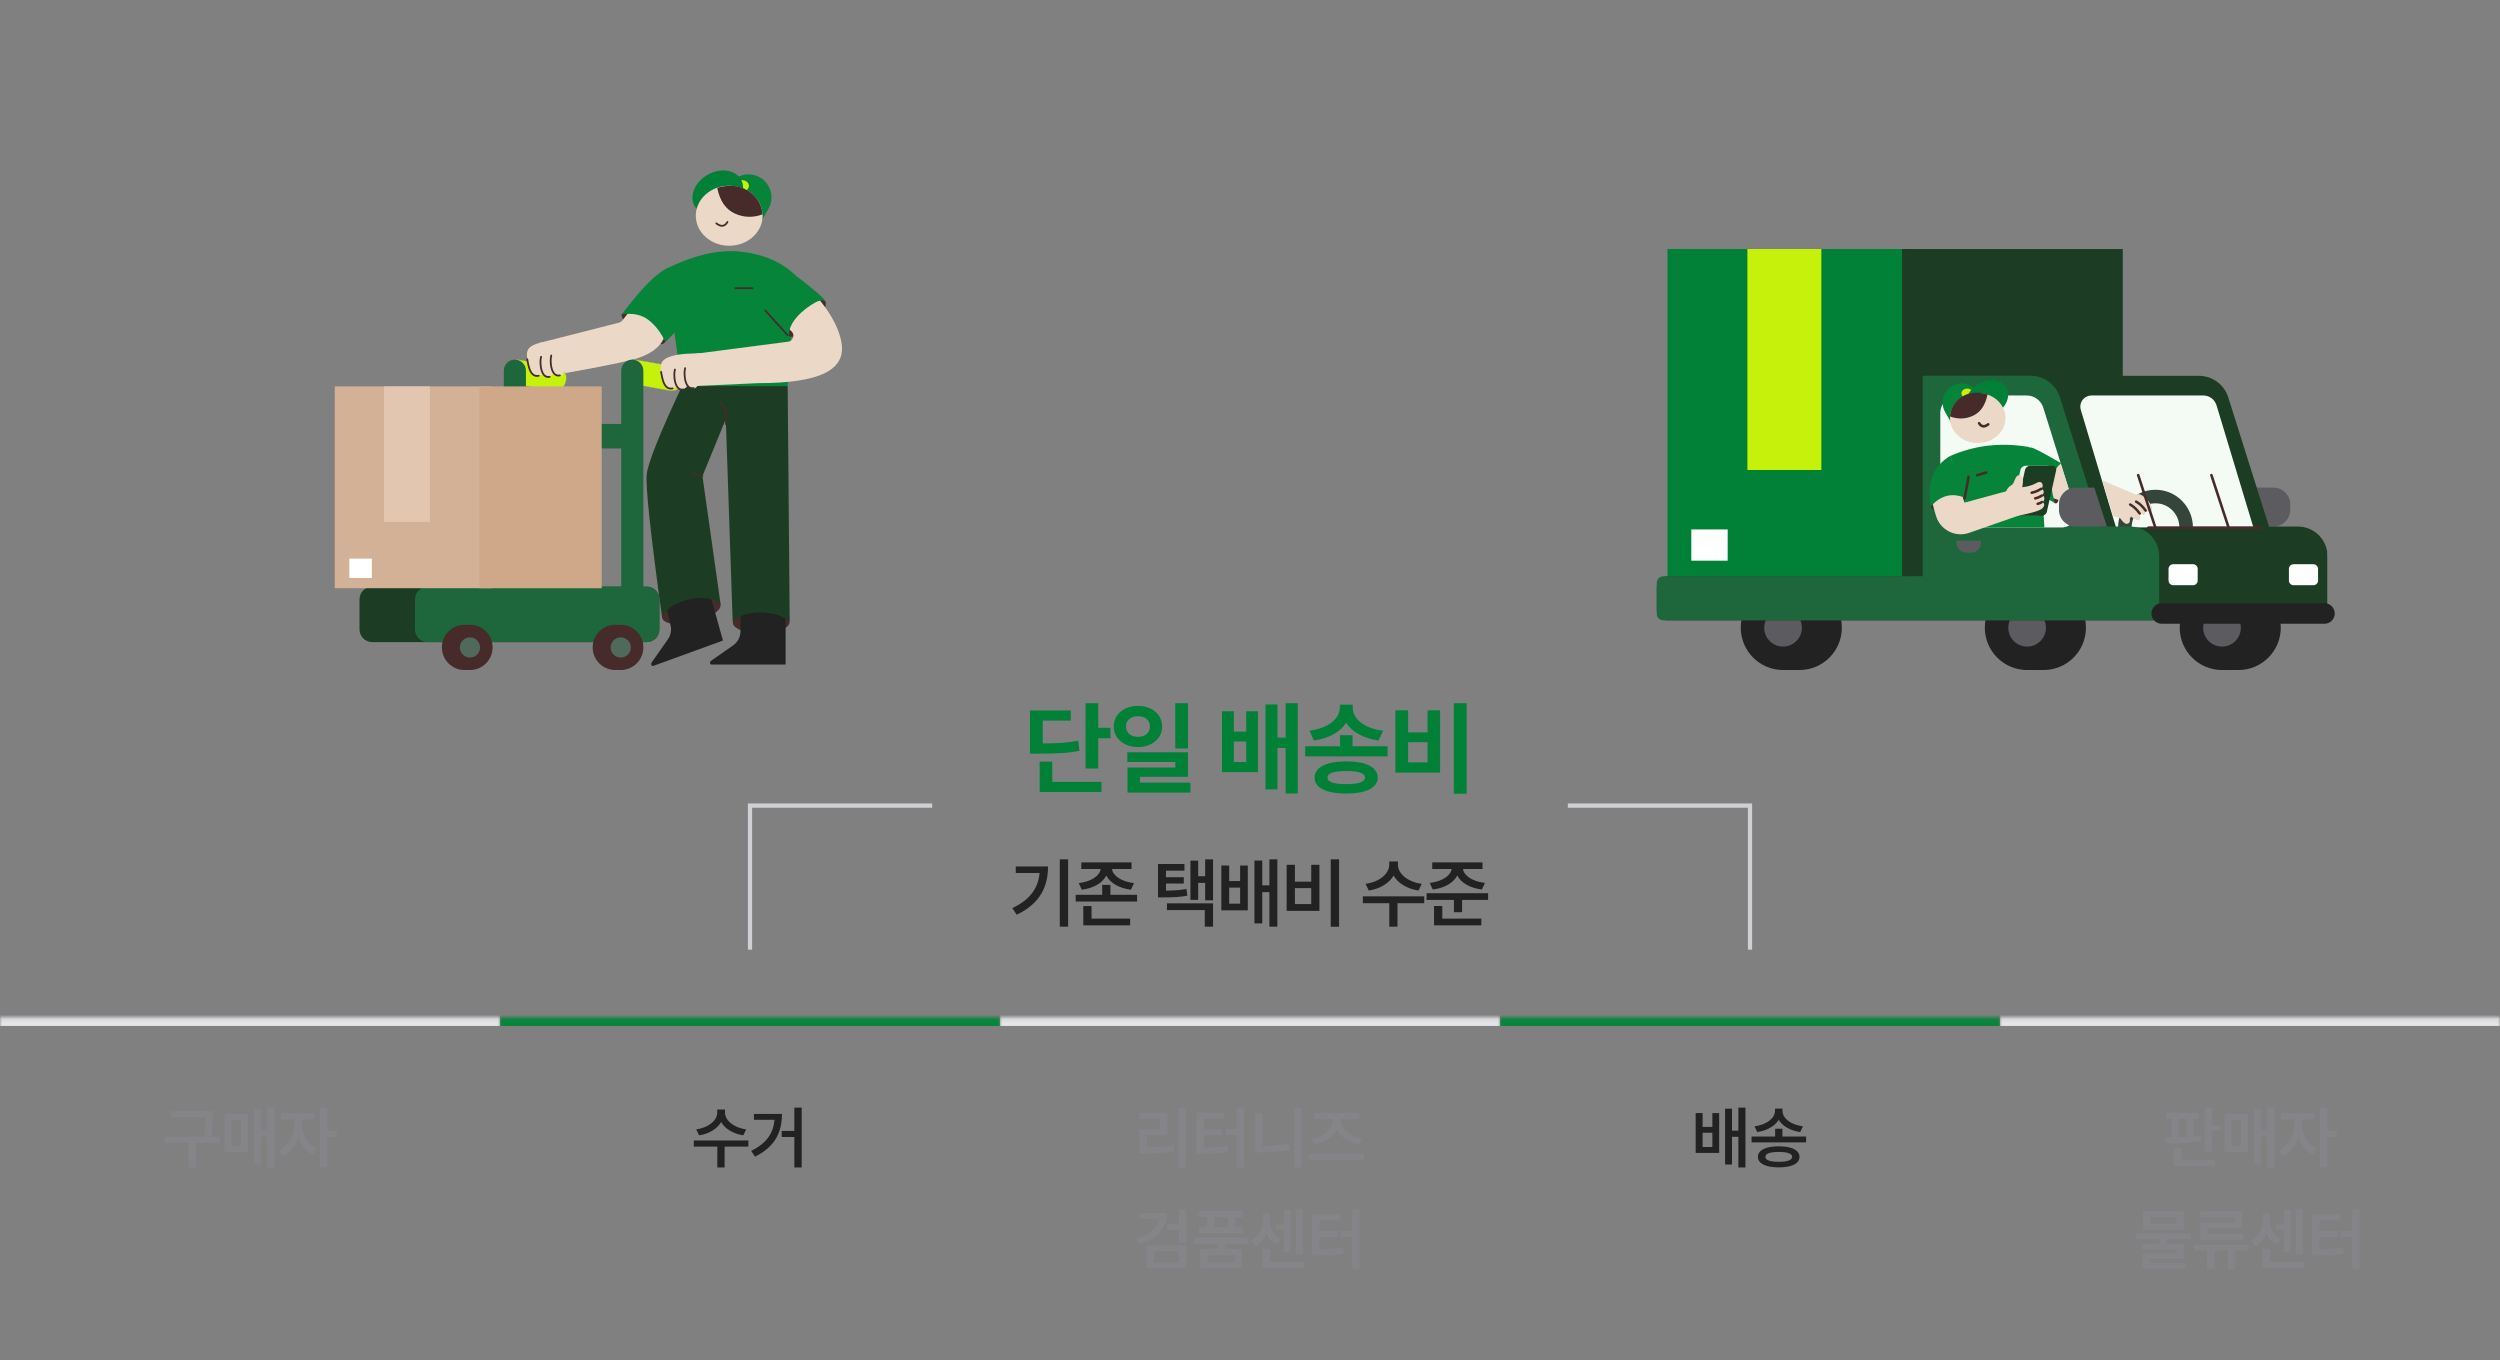 <svg width="590" height="321" viewBox="0 0 590 321" fill="none" xmlns="http://www.w3.org/2000/svg">
<rect x="0" y="0" width="590" height="321" fill="#808080" stroke="none"/>
<g clip-path="url(#clip0_0_1878)">
<path fill-rule="evenodd" clip-rule="evenodd" d="M146.682 74.195C146.654 75.478 148.7 77.952 152.037 79.849C155.374 81.746 156.529 81.24 156.871 80.869C157.1 80.619 157.249 79.771 157.328 78.316L151.338 72.227C148.236 73.425 146.689 74.081 146.682 74.195Z" fill="#462B2A"/>
<path fill-rule="evenodd" clip-rule="evenodd" d="M157.028 76.205C157.67 78.986 156.408 83.029 149.285 84.876C145.841 85.767 138.953 87.108 128.621 88.89L127.138 80.975L146.083 76.148C146.397 76.07 146.675 75.884 146.875 75.62C148.515 73.438 149.734 72.191 150.533 71.87C153.556 70.679 156.258 72.897 157.028 76.205Z" fill="#EBD8C7"/>
<path fill-rule="evenodd" clip-rule="evenodd" d="M173.222 146.268C172.922 146.518 172.865 146.896 173.05 147.402C173.329 148.158 175.518 149.748 180.787 149.313C186.056 148.878 186.27 147.316 186.335 146.874C186.377 146.582 185.971 145.89 185.108 144.806L175.632 143.979L173.222 146.268ZM156.401 145.084C156.151 145.412 156.18 145.812 156.494 146.282C156.957 146.995 159.588 148.094 164.915 146.396C170.241 144.699 170.084 143.045 170.056 142.575C170.034 142.261 169.45 141.655 168.302 140.749L158.347 142.168L156.401 145.084Z" fill="#462B2A"/>
<path fill-rule="evenodd" clip-rule="evenodd" d="M157.028 63.547C163.745 60.153 169.77 58.777 175.118 59.419C180.459 60.061 184.716 61.971 187.889 65.152L185.878 91.114H160.957L157.028 63.547Z" fill="#05843A"/>
<path d="M173.528 68.225H177.592C177.714 68.225 177.806 68.132 177.806 68.011C177.806 67.89 177.714 67.797 177.592 67.797H173.528C173.407 67.797 173.314 67.89 173.314 68.011C173.314 68.132 173.407 68.225 173.528 68.225Z" fill="#462B2A"/>
<path fill-rule="evenodd" clip-rule="evenodd" d="M174.755 143.21V148.979C174.755 150.305 174.106 151.546 173.022 152.309L167.859 155.917C167.674 156.045 167.567 156.252 167.567 156.48C167.567 156.68 167.724 156.836 167.924 156.836H185.407V143.21H174.755Z" fill="#222222"/>
<path fill-rule="evenodd" clip-rule="evenodd" d="M157.014 141.906L158.269 147.674C158.512 148.786 158.276 149.942 157.627 150.876L153.813 156.309C153.684 156.494 153.656 156.73 153.727 156.937C153.791 157.122 153.998 157.215 154.183 157.15L170.619 151.168L167.018 138.262L157.014 141.906Z" fill="#222222"/>
<path fill-rule="evenodd" clip-rule="evenodd" d="M179.356 41.879C181.952 43.376 182.843 46.699 181.346 49.301L179.756 52.068L170.351 46.635L171.948 43.868C173.438 41.273 176.761 40.381 179.356 41.879Z" fill="#05843A"/>
<path d="M175.135 42.52C176.025 42.52 176.746 43.12 176.746 43.861C176.746 44.601 176.025 45.201 175.135 45.201C174.245 45.201 173.523 44.601 173.523 43.861C173.523 43.12 174.245 42.52 175.135 42.52Z" fill="#C6F10B"/>
<path d="M166.961 41.276C169.976 39.536 173.51 40.013 174.855 42.342C176.2 44.672 174.846 47.971 171.831 49.712C168.816 51.452 165.282 50.975 163.937 48.646C162.592 46.316 163.946 43.017 166.961 41.276Z" fill="#008137"/>
<path d="M172.09 43.832C176.446 43.832 179.977 47.002 179.977 50.913C179.977 54.823 176.446 57.993 172.09 57.993C167.735 57.993 164.204 54.823 164.204 50.913C164.204 47.002 167.735 43.832 172.09 43.832Z" fill="#EBD8C7"/>
<path fill-rule="evenodd" clip-rule="evenodd" d="M169.267 44.331C169.873 47.362 171.235 49.373 173.359 50.364C175.484 51.355 177.688 51.426 179.969 50.585C179.763 48.246 178.65 46.414 176.618 45.08C174.586 43.747 172.147 43.497 169.267 44.331Z" fill="#462B2A"/>
<path d="M170.4 53.508C170.493 53.508 170.579 53.501 170.671 53.48C171.142 53.387 171.541 53.052 171.869 52.489C171.926 52.389 171.891 52.254 171.791 52.196C171.691 52.139 171.555 52.175 171.498 52.275C171.235 52.731 170.928 52.995 170.586 53.059C170.194 53.138 169.716 52.959 169.174 52.539C169.081 52.467 168.946 52.482 168.874 52.574C168.803 52.667 168.817 52.803 168.91 52.874C169.445 53.302 169.944 53.508 170.4 53.508Z" fill="#462B2A"/>
<path fill-rule="evenodd" clip-rule="evenodd" d="M171.019 91.114L172.915 146.782C174.199 145.284 176.352 144.536 179.383 144.536C182.413 144.536 184.738 145.284 186.371 146.782L185.893 91.114H171.019Z" fill="#1C3D23"/>
<path fill-rule="evenodd" clip-rule="evenodd" d="M160.957 91.114C155.759 102.181 152.986 109.083 152.643 111.821C152.294 114.552 153.506 125.89 156.266 145.812C157.078 143.751 159.132 142.318 162.419 141.505C165.706 140.692 168.252 141.049 170.056 142.575L165.778 112.356L174.477 91.114H160.957Z" fill="#1C3D23"/>
<path d="M165.778 112.563C165.871 112.563 165.949 112.506 165.985 112.414C166.02 112.299 165.956 112.178 165.849 112.143L163.603 111.415C163.489 111.38 163.368 111.444 163.332 111.551C163.296 111.665 163.361 111.786 163.468 111.822L165.714 112.549C165.735 112.563 165.756 112.563 165.778 112.563Z" fill="#462B2A"/>
<path fill-rule="evenodd" clip-rule="evenodd" d="M186.57 79.448C187.811 79.698 190.484 78.393 192.887 75.491C195.29 72.589 194.991 71.384 194.691 70.991C194.492 70.728 193.693 70.435 192.303 70.114L185.4 74.87C185.351 77.758 185.743 79.277 186.57 79.448Z" fill="#462B2A"/>
<path fill-rule="evenodd" clip-rule="evenodd" d="M187.882 65.153C193.843 70.43 197.372 75.457 198.478 80.248C200.139 87.436 193.272 90.423 178.947 90.423L163.688 91.115L161.506 83.828L185.992 80.64C186.777 80.54 187.326 79.82 187.226 79.043C187.183 78.715 187.026 78.409 186.777 78.18L181.6 73.396L187.882 65.153Z" fill="#EBD8C7"/>
<path fill-rule="evenodd" clip-rule="evenodd" d="M187.04 64.44C191.939 68.19 194.484 70.358 194.677 70.95C193.928 70.829 193.215 70.95 192.538 71.313C189.279 73.075 185.892 76.319 186.234 79.285L179.254 72.604L187.04 64.44Z" fill="#05843A"/>
<path d="M185.892 79.35C185.942 79.35 185.992 79.329 186.035 79.293C186.121 79.215 186.128 79.079 186.049 78.993L180.766 73.139C180.687 73.054 180.552 73.047 180.466 73.125C180.381 73.204 180.373 73.339 180.452 73.424L185.736 79.279C185.778 79.321 185.835 79.35 185.892 79.35ZM171.339 100.363C171.46 100.363 171.553 100.271 171.553 100.15V97.369C171.553 96.919 171.396 96.484 171.111 96.142L169.963 94.752C169.885 94.659 169.756 94.645 169.664 94.723C169.571 94.802 169.557 94.93 169.635 95.023L170.783 96.413C171.004 96.684 171.125 97.019 171.125 97.369V100.15C171.125 100.264 171.225 100.363 171.339 100.363Z" fill="#462B2A"/>
<path fill-rule="evenodd" clip-rule="evenodd" d="M157.963 63.127C155.374 63.99 151.631 67.683 146.739 74.2C149.349 73.823 151.467 74.272 153.1 75.555C154.732 76.839 156.044 78.564 157.028 80.746L163.531 74.015C162.405 65.894 160.551 62.264 157.963 63.127Z" fill="#05843A"/>
<path fill-rule="evenodd" clip-rule="evenodd" d="M152.615 138.447H87.841C86.187 138.447 84.847 139.787 84.847 141.441V148.543C84.847 150.198 86.187 151.538 87.841 151.538H152.615C154.269 151.538 155.609 150.198 155.609 148.543V141.441C155.609 139.787 154.269 138.447 152.615 138.447Z" fill="#1C3D23"/>
<path fill-rule="evenodd" clip-rule="evenodd" d="M152.615 138.447H100.933C99.279 138.447 97.938 139.787 97.938 141.441V148.543C97.938 150.198 99.279 151.538 100.933 151.538H152.615C154.269 151.538 155.609 150.198 155.609 148.543V141.441C155.609 139.787 154.269 138.447 152.615 138.447Z" fill="#1E663C"/>
<path fill-rule="evenodd" clip-rule="evenodd" d="M159.118 86.494L150.297 84.94C148.821 84.683 147.416 85.667 147.16 87.136L147.096 87.492C146.839 88.968 147.823 90.373 149.292 90.63L158.112 92.191C159.588 92.448 160.993 91.464 161.25 89.995L161.314 89.638C161.57 88.162 160.586 86.758 159.118 86.494Z" fill="#C6F10B"/>
<path d="M158.59 92.27C159.146 92.27 159.695 92.099 160.159 91.77C160.758 91.35 161.157 90.722 161.285 90.002L161.349 89.646C161.613 88.148 160.615 86.722 159.125 86.458L150.297 84.904C149.577 84.775 148.85 84.939 148.244 85.36C147.645 85.781 147.245 86.408 147.117 87.136L147.053 87.492C146.789 88.983 147.787 90.409 149.278 90.672L158.105 92.227C158.269 92.255 158.426 92.27 158.59 92.27ZM159.111 86.53C160.565 86.786 161.535 88.177 161.278 89.631L161.214 89.988C161.093 90.694 160.701 91.307 160.116 91.713C159.531 92.12 158.818 92.277 158.119 92.156L149.299 90.601C147.844 90.344 146.875 88.954 147.131 87.507L147.196 87.15C147.317 86.444 147.709 85.831 148.294 85.424C148.878 85.018 149.591 84.861 150.29 84.982L159.111 86.53Z" fill="#979797"/>
<path fill-rule="evenodd" clip-rule="evenodd" d="M131.408 86.494L122.581 84.94C121.105 84.683 119.7 85.667 119.444 87.136L119.379 87.492C119.123 88.968 120.107 90.373 121.576 90.63L130.396 92.184C131.872 92.441 133.277 91.457 133.533 89.988L133.598 89.631C133.861 88.162 132.877 86.758 131.408 86.494Z" fill="#C6F10B"/>
<path d="M130.881 92.27C131.437 92.27 131.986 92.099 132.45 91.77C133.049 91.35 133.448 90.722 133.576 89.995L133.641 89.638C133.904 88.148 132.906 86.722 131.409 86.458L122.588 84.904C121.868 84.775 121.141 84.939 120.535 85.36C119.929 85.781 119.536 86.408 119.408 87.136L119.344 87.492C119.08 88.983 120.078 90.409 121.569 90.672L130.389 92.227C130.553 92.255 130.717 92.27 130.881 92.27ZM122.111 84.932C122.267 84.932 122.424 84.947 122.581 84.975L131.402 86.53C132.856 86.786 133.826 88.177 133.569 89.624L133.505 89.981C133.384 90.687 132.992 91.3 132.407 91.706C131.822 92.113 131.109 92.27 130.41 92.148L121.583 90.601C120.128 90.344 119.159 88.954 119.415 87.507L119.479 87.15C119.601 86.444 119.993 85.831 120.578 85.424C121.034 85.096 121.562 84.932 122.111 84.932Z" fill="#979797"/>
<path d="M121.476 100.049H148.222V105.832H121.476V100.049Z" fill="#1E663C"/>
<path fill-rule="evenodd" clip-rule="evenodd" d="M149.22 84.868C147.78 84.868 146.611 86.038 146.611 87.478V139.088H151.83V87.478C151.83 86.038 150.668 84.868 149.22 84.868ZM121.511 84.868C120.071 84.868 118.902 86.038 118.902 87.478V139.088H124.121V87.478C124.121 86.038 122.952 84.868 121.511 84.868Z" fill="#1E663C"/>
<path fill-rule="evenodd" clip-rule="evenodd" d="M145.21 158.125C142.258 158.125 139.869 155.736 139.869 152.784C139.869 149.832 142.258 147.443 145.21 147.443C148.162 147.443 150.551 149.832 150.551 152.784C150.551 154.331 149.545 155.971 147.542 157.718C146.408 157.989 145.631 158.125 145.21 158.125Z" fill="#462B2A"/>
<path d="M146.493 158.125C143.544 158.125 141.152 155.734 141.152 152.784C141.152 149.834 143.544 147.443 146.493 147.443C149.443 147.443 151.834 149.834 151.834 152.784C151.834 155.734 149.443 158.125 146.493 158.125Z" fill="#462B2A"/>
<path d="M146.493 155.18C145.178 155.18 144.112 154.114 144.112 152.798C144.112 151.483 145.178 150.417 146.493 150.417C147.809 150.417 148.875 151.483 148.875 152.798C148.875 154.114 147.809 155.18 146.493 155.18Z" fill="#4F695A"/>
<path fill-rule="evenodd" clip-rule="evenodd" d="M109.628 158.125C106.676 158.125 104.288 155.736 104.288 152.784C104.288 149.832 106.676 147.443 109.628 147.443C112.58 147.443 114.969 149.832 114.969 152.784C114.969 154.331 113.9 155.986 111.753 157.74C110.762 157.996 110.049 158.125 109.628 158.125Z" fill="#462B2A"/>
<path d="M110.912 158.125C107.962 158.125 105.571 155.734 105.571 152.784C105.571 149.834 107.962 147.443 110.912 147.443C113.861 147.443 116.252 149.834 116.252 152.784C116.252 155.734 113.861 158.125 110.912 158.125Z" fill="#462B2A"/>
<path d="M110.912 155.18C109.597 155.18 108.53 154.114 108.53 152.798C108.53 151.483 109.597 150.417 110.912 150.417C112.227 150.417 113.293 151.483 113.293 152.798C113.293 154.114 112.227 155.18 110.912 155.18Z" fill="#4F695A"/>
<path fill-rule="evenodd" clip-rule="evenodd" d="M162.206 83.478C159.04 83.67 157.064 84.291 156.301 85.339C155.153 86.915 157.007 91.428 158.027 91.642C158.712 91.785 159.218 91.628 159.56 91.172C160.059 91.699 160.566 91.927 161.086 91.856C161.599 91.778 161.977 91.5 162.213 91.022C162.812 91.863 163.496 92.006 164.273 91.45C165.436 90.615 164.68 85.645 167.29 84.925L167.56 83.257L162.206 83.478Z" fill="#EBD8C7"/>
<path d="M158.327 91.927C158.477 91.927 158.626 91.913 158.79 91.877C158.904 91.856 158.983 91.742 158.954 91.621C158.933 91.507 158.819 91.428 158.698 91.457C158.27 91.549 157.906 91.492 157.6 91.286C156.765 90.722 156.494 89.196 156.309 88.177C156.28 88.013 156.252 87.856 156.223 87.72C156.202 87.606 156.088 87.528 155.974 87.556C155.86 87.578 155.781 87.692 155.81 87.806C155.838 87.934 155.867 88.091 155.895 88.248C156.088 89.332 156.387 90.972 157.364 91.635C157.649 91.835 157.97 91.927 158.327 91.927ZM163.382 91.849C163.504 91.849 163.632 91.835 163.76 91.806C163.874 91.785 163.953 91.671 163.924 91.549C163.903 91.435 163.789 91.357 163.668 91.385C163.218 91.478 162.855 91.371 162.555 91.043C161.721 90.145 161.635 87.842 161.899 86.943C161.935 86.829 161.871 86.708 161.757 86.679C161.642 86.644 161.521 86.708 161.493 86.822C161.2 87.813 161.265 90.273 162.241 91.335C162.555 91.671 162.94 91.849 163.382 91.849ZM160.972 92.17C161.093 92.17 161.222 92.156 161.35 92.127C161.464 92.106 161.543 91.992 161.514 91.87C161.493 91.756 161.379 91.678 161.257 91.706C160.808 91.799 160.445 91.692 160.145 91.364C159.311 90.466 159.225 88.162 159.489 87.264C159.525 87.15 159.461 87.029 159.346 87C159.232 86.965 159.111 87.029 159.083 87.143C158.79 88.134 158.854 90.594 159.831 91.656C160.145 91.999 160.537 92.17 160.972 92.17Z" fill="#462B2A"/>
<path fill-rule="evenodd" clip-rule="evenodd" d="M130.617 80.484C127.451 80.677 125.476 81.297 124.713 82.345C123.565 83.921 125.419 88.435 126.438 88.649C127.123 88.791 127.629 88.635 127.971 88.178C128.47 88.706 128.977 88.934 129.497 88.863C130.011 88.784 130.388 88.506 130.624 88.028C131.223 88.87 131.907 89.012 132.684 88.456C133.847 87.622 133.091 82.652 135.701 81.932L135.972 80.263L130.617 80.484Z" fill="#EBD8C7"/>
<path d="M126.738 88.934C126.887 88.934 127.037 88.92 127.201 88.884C127.315 88.863 127.394 88.749 127.365 88.627C127.337 88.506 127.23 88.435 127.108 88.463C126.681 88.556 126.317 88.499 126.01 88.292C125.176 87.729 124.905 86.203 124.72 85.183C124.691 85.019 124.663 84.862 124.634 84.727C124.613 84.613 124.499 84.534 124.385 84.563C124.271 84.584 124.192 84.698 124.221 84.812C124.249 84.941 124.278 85.098 124.306 85.255C124.499 86.338 124.798 87.978 125.775 88.641C126.06 88.841 126.381 88.934 126.738 88.934ZM131.793 88.856C131.914 88.856 132.043 88.841 132.171 88.813C132.285 88.791 132.364 88.677 132.335 88.556C132.314 88.442 132.2 88.364 132.078 88.392C131.629 88.485 131.266 88.378 130.966 88.05C130.132 87.151 130.046 84.848 130.31 83.95C130.346 83.836 130.282 83.714 130.167 83.686C130.053 83.65 129.932 83.714 129.904 83.829C129.611 84.82 129.675 87.28 130.652 88.342C130.966 88.677 131.351 88.856 131.793 88.856ZM129.383 89.176C129.504 89.176 129.633 89.162 129.761 89.134C129.875 89.112 129.954 88.998 129.925 88.877C129.904 88.763 129.79 88.684 129.668 88.713C129.219 88.805 128.855 88.699 128.556 88.371C127.722 87.472 127.636 85.169 127.9 84.271C127.936 84.156 127.871 84.035 127.757 84.007C127.643 83.971 127.522 84.035 127.494 84.149C127.201 85.141 127.265 87.6 128.242 88.663C128.556 89.005 128.948 89.176 129.383 89.176Z" fill="#462B2A"/>
<path fill-rule="evenodd" clip-rule="evenodd" d="M79 91.192H115.998V138.822H79V91.192Z" fill="#D3B197"/>
<path fill-rule="evenodd" clip-rule="evenodd" d="M113.107 91.192H142V138.822H113.107V91.192Z" fill="#CFA88A"/>
<path fill-rule="evenodd" clip-rule="evenodd" d="M90.641 91.192H101.455V123.165H90.641V91.192Z" fill="#E2C6AF"/>
<path d="M82.448 131.83L87.76 131.83L87.76 136.398L82.448 136.398L82.448 131.83Z" fill="white"/>
</g>
<path fill-rule="evenodd" clip-rule="evenodd" d="M532.163 115.065L536.568 115.086C538.734 115.096 540.497 116.86 540.497 119.026V120.325C540.497 122.502 538.734 124.265 536.557 124.265H529.183L532.163 115.065Z" fill="#5B5B60"/>
<path fill-rule="evenodd" clip-rule="evenodd" d="M393.528 58.768H451.041V136.095H393.528V58.768Z" fill="#008137"/>
<path fill-rule="evenodd" clip-rule="evenodd" d="M448.872 58.768H500.971V136.095H448.872V58.768Z" fill="#1C3D23"/>
<path fill-rule="evenodd" clip-rule="evenodd" d="M412.387 58.768H429.839V110.918H412.387V58.768Z" fill="#C6F10B"/>
<path d="M407.731 132.322H399.15V124.947H407.731V132.322Z" fill="white"/>
<path fill-rule="evenodd" clip-rule="evenodd" d="M487.662 109.58C488.353 110.354 486.847 115.294 485.94 117.935C485.032 120.575 484.093 116.728 483.753 116.542C483.526 116.419 483.186 115.841 482.742 114.81L485.62 108.93C486.517 108.848 487.198 109.064 487.662 109.58Z" fill="#462B2A"/>
<path fill-rule="evenodd" clip-rule="evenodd" d="M482.3 158.125C487.808 158.125 492.284 153.648 492.284 148.12C492.284 142.591 487.818 138.115 482.3 138.115C476.782 138.115 472.316 142.591 472.316 148.12C472.316 151.018 474.214 154.35 478.009 158.125C480.083 158.125 481.506 158.125 482.3 158.125Z" fill="#222222"/>
<path d="M478.402 138.115C483.916 138.115 488.386 142.594 488.386 148.12C488.386 153.645 483.916 158.125 478.402 158.125C472.887 158.125 468.417 153.645 468.417 148.12C468.417 142.594 472.887 138.115 478.402 138.115Z" fill="#222222"/>
<path d="M478.402 143.684C480.857 143.684 482.848 145.679 482.848 148.14C482.848 150.601 480.857 152.596 478.402 152.596C475.947 152.596 473.957 150.601 473.957 148.14C473.957 145.679 475.947 143.684 478.402 143.684Z" fill="#5B5B60"/>
<path fill-rule="evenodd" clip-rule="evenodd" d="M528.28 158.125C533.788 158.125 538.264 153.648 538.264 148.12C538.264 142.591 533.798 138.115 528.28 138.115C522.761 138.115 518.295 142.591 518.295 148.12C518.295 151.018 520.193 154.35 523.989 158.125C526.062 158.125 527.496 158.125 528.28 158.125Z" fill="#222222"/>
<path d="M524.392 138.115C529.907 138.115 534.377 142.594 534.377 148.12C534.377 153.645 529.907 158.125 524.392 158.125C518.878 158.125 514.408 153.645 514.408 148.12C514.408 142.594 518.878 138.115 524.392 138.115Z" fill="#222222"/>
<path d="M524.393 143.684C526.848 143.684 528.838 145.679 528.838 148.14C528.838 150.601 526.848 152.596 524.393 152.596C521.938 152.596 519.947 150.601 519.947 148.14C519.947 145.679 521.938 143.684 524.393 143.684Z" fill="#5B5B60"/>
<path fill-rule="evenodd" clip-rule="evenodd" d="M424.69 158.125C430.198 158.125 434.675 153.648 434.675 148.12C434.675 142.591 430.209 138.115 424.69 138.115C419.172 138.115 414.706 142.591 414.706 148.12C414.706 151.018 416.604 154.35 420.4 158.125C422.473 158.125 423.906 158.125 424.69 158.125Z" fill="#222222"/>
<path d="M420.803 138.115C426.317 138.115 430.788 142.594 430.788 148.12C430.788 153.645 426.317 158.125 420.803 158.125C415.289 158.125 410.819 153.645 410.819 148.12C410.819 142.594 415.289 138.115 420.803 138.115Z" fill="#222222"/>
<path d="M420.799 143.684C423.254 143.684 425.244 145.679 425.244 148.14C425.244 150.601 423.254 152.596 420.799 152.596C418.343 152.596 416.353 150.601 416.353 148.14C416.353 145.679 418.343 143.684 420.799 143.684Z" fill="#5B5B60"/>
<path d="M509.461 130.536H549.285V142.367H509.461V130.536Z" fill="#D8D8D8"/>
<path d="M509.404 142.406H549.331V130.483H509.404V142.406ZM549.228 142.303H509.507V130.586H549.228V142.303Z" fill="#979797"/>
<path fill-rule="evenodd" clip-rule="evenodd" d="M525.871 93.776L535.484 124.266H542.312C546.16 124.266 549.285 127.391 549.285 131.238V146.4H393.424C392.083 146.4 391 145.317 391 143.976V138.458C391 137.117 392.083 136.034 393.424 136.034H453.743V88.691H518.93C522.106 88.691 524.912 90.744 525.871 93.776Z" fill="#1C3D23"/>
<path fill-rule="evenodd" clip-rule="evenodd" d="M519.99 93.335H493.585C492.13 93.335 490.955 94.511 490.955 95.965C490.955 96.223 490.996 96.471 491.068 96.718L499.371 124.464H531.8L523.094 95.635C522.682 94.274 521.423 93.335 519.99 93.335Z" fill="#F4FBF5"/>
<path d="M499.872 124.465H503.069C503.069 121.329 505.596 118.782 508.701 118.782C511.806 118.782 514.333 121.329 514.333 124.465H517.53C517.53 119.565 513.569 115.584 508.701 115.584C503.832 115.584 499.872 119.565 499.872 124.465Z" fill="#35453B"/>
<path fill-rule="evenodd" clip-rule="evenodd" d="M486.143 93.772L495.756 124.261H502.595C506.442 124.261 509.567 127.387 509.567 131.234V146.396H392.519C391.684 146.396 391.003 145.715 391.003 144.88V137.536C391.003 136.701 391.684 136.02 392.519 136.02H453.756V88.677H479.212C482.378 88.687 485.194 90.74 486.143 93.772Z" fill="#1E663C"/>
<path fill-rule="evenodd" clip-rule="evenodd" d="M467.521 127.596H461.755V128.102C461.755 129.381 462.797 130.422 464.076 130.422H465.19C466.469 130.422 467.511 129.381 467.511 128.102V127.596H467.521Z" fill="#5B5B60"/>
<path fill-rule="evenodd" clip-rule="evenodd" d="M486.666 124.474H461.148C459.364 124.474 457.91 123.03 457.91 121.236V97.482C457.91 95.192 459.766 93.335 462.056 93.335H478.281C480.096 93.335 481.695 94.511 482.231 96.244L489.75 120.266C490.287 121.968 489.338 123.783 487.625 124.32C487.316 124.423 486.996 124.474 486.666 124.474Z" fill="#F4FBF5"/>
<path d="M485.159 118.81C484.794 118.81 484.498 118.334 484.498 117.748C484.498 117.161 484.794 116.685 485.159 116.685C485.523 116.685 485.819 117.161 485.819 117.748C485.819 118.334 485.523 118.81 485.159 118.81Z" fill="#462B2A"/>
<path fill-rule="evenodd" clip-rule="evenodd" d="M545.947 133.152H541.295C540.676 133.152 540.181 133.648 540.181 134.266V137C540.181 137.619 540.676 138.114 541.295 138.114H545.947C546.565 138.114 547.061 137.619 547.061 137V134.266C547.061 133.658 546.555 133.152 545.947 133.152ZM517.541 133.152H512.889C512.27 133.152 511.775 133.648 511.775 134.266V137C511.775 137.619 512.27 138.114 512.889 138.114H517.541C518.16 138.114 518.655 137.619 518.655 137V134.266C518.655 133.658 518.16 133.152 517.541 133.152Z" fill="white"/>
<path d="M525.939 124.779C525.97 124.779 526.001 124.779 526.032 124.758C526.197 124.706 526.28 124.531 526.228 124.366L522.185 112.04C522.133 111.875 521.958 111.793 521.793 111.844C521.628 111.896 521.546 112.071 521.597 112.236L525.64 124.562C525.682 124.696 525.805 124.779 525.939 124.779Z" fill="#462B2A"/>
<path fill-rule="evenodd" clip-rule="evenodd" d="M460.708 91.097C458.552 92.345 457.82 95.099 459.057 97.265L460.388 99.576L468.165 95.048L466.834 92.737C465.607 90.592 462.863 89.849 460.718 91.087L460.708 91.097Z" fill="#05843A"/>
<path d="M464.265 93.949C463.513 93.949 462.903 93.446 462.903 92.825C462.903 92.204 463.513 91.701 464.265 91.701C465.017 91.701 465.626 92.204 465.626 92.825C465.626 93.446 465.017 93.949 464.265 93.949Z" fill="#C6F10B"/>
<path d="M464.436 96.728C463.316 94.79 464.436 92.047 466.938 90.603C469.439 89.159 472.374 89.56 473.493 91.499C474.613 93.438 473.492 96.18 470.991 97.624C468.49 99.068 465.555 98.667 464.436 96.728Z" fill="#008137"/>
<path d="M466.746 104.559C463.129 104.559 460.196 101.913 460.196 98.649C460.196 95.385 463.129 92.739 466.746 92.739C470.363 92.739 473.296 95.385 473.296 98.649C473.296 101.913 470.363 104.559 466.746 104.559Z" fill="#EBD8C7"/>
<path fill-rule="evenodd" clip-rule="evenodd" d="M469.062 93.063C468.557 95.601 467.422 97.272 465.669 98.097C463.916 98.922 462.08 98.984 460.192 98.282C460.357 96.333 461.285 94.796 462.967 93.682C464.648 92.568 466.669 92.372 469.062 93.063Z" fill="#462B2A"/>
<path d="M468.106 100.921C468.509 100.921 468.942 100.745 469.406 100.395C469.54 100.292 469.571 100.096 469.468 99.962C469.365 99.828 469.169 99.797 469.035 99.9C468.622 100.209 468.261 100.343 467.983 100.281C467.745 100.23 467.529 100.044 467.333 99.724C467.24 99.58 467.054 99.528 466.91 99.621C466.766 99.704 466.714 99.9 466.807 100.044C467.096 100.529 467.457 100.807 467.869 100.89C467.941 100.921 468.024 100.921 468.106 100.921Z" fill="#462B2A"/>
<path fill-rule="evenodd" clip-rule="evenodd" d="M478.542 105.447C472.085 104.375 465.969 105.107 460.213 107.634C458.295 108.48 459.924 114.091 465.082 124.478H482.482L481.492 108.717C481.389 107.067 480.161 105.716 478.542 105.447Z" fill="#05843A"/>
<path d="M466.603 112.445C466.634 112.445 466.665 112.445 466.686 112.434L468.811 111.826C468.976 111.774 469.068 111.609 469.027 111.444C468.976 111.279 468.811 111.186 468.645 111.228L466.521 111.836C466.356 111.888 466.263 112.053 466.304 112.218C466.345 112.362 466.469 112.445 466.603 112.445Z" fill="#462B2A"/>
<path fill-rule="evenodd" clip-rule="evenodd" d="M479.949 105.77L486.344 109.534L489.449 119.209L481.496 116.579L479.949 105.77Z" fill="#EBD8C7"/>
<path fill-rule="evenodd" clip-rule="evenodd" d="M479.346 105.566C480.511 105.989 482.873 107.247 486.422 109.331C485.524 110.032 484.854 111.094 484.4 112.518C483.946 113.941 484.142 116.004 484.977 118.706L481.388 116.757L479.346 105.566Z" fill="#05843A"/>
<path fill-rule="evenodd" clip-rule="evenodd" d="M483.294 109.918H478.095C477.476 109.918 476.95 110.341 476.816 110.939L474.64 120.635C474.526 121.13 474.836 121.615 475.331 121.718C475.393 121.728 475.465 121.738 475.527 121.738H480.725C481.344 121.738 481.87 121.315 482.004 120.717L484.181 111.022C484.294 110.527 483.985 110.042 483.49 109.939C483.428 109.918 483.366 109.918 483.294 109.918Z" fill="#E6F7E9"/>
<path fill-rule="evenodd" clip-rule="evenodd" d="M484.374 109.918H479.175C478.556 109.918 478.03 110.341 477.896 110.939L475.72 120.635C475.606 121.13 475.916 121.615 476.411 121.718C476.473 121.728 476.545 121.738 476.607 121.738H481.795C482.414 121.738 482.94 121.315 483.074 120.717L485.25 111.022C485.364 110.537 485.054 110.042 484.57 109.939C484.508 109.918 484.436 109.918 484.374 109.918Z" fill="#1C3D23"/>
<path d="M472.371 116.76L473.331 116.214C473.619 115.419 474.063 114.842 474.682 114.512C475.6 114.006 475.414 112.139 476.6 112.139C477.384 112.139 477.601 113.088 477.25 114.986C478.56 114.852 479.695 114.512 480.654 113.965C482.087 113.15 482.418 114.883 481.726 115.358C482.418 115.657 482.5 116.162 481.984 116.863C482.613 117.266 482.644 117.802 482.087 118.483C482.583 118.926 482.541 119.421 481.984 119.978C481.427 120.535 478.931 121.288 474.403 122.041L472.371 116.76Z" fill="#EBD8C7"/>
<path d="M479.492 116.59C479.513 116.59 479.534 116.59 479.554 116.58C480.338 116.425 481.122 116.095 481.875 115.62C482.019 115.528 482.061 115.342 481.968 115.197C481.875 115.053 481.689 115.012 481.545 115.105C480.854 115.548 480.142 115.837 479.43 115.981C479.265 116.012 479.152 116.177 479.183 116.342C479.214 116.487 479.348 116.59 479.492 116.59ZM480.317 117.92C480.338 117.92 480.359 117.92 480.379 117.91C480.936 117.797 481.493 117.57 482.04 117.219C482.184 117.126 482.226 116.941 482.133 116.796C482.04 116.652 481.854 116.611 481.71 116.703C481.235 117.002 480.751 117.209 480.266 117.302C480.101 117.333 479.987 117.498 480.018 117.663C480.049 117.817 480.173 117.92 480.317 117.92ZM480.905 119.21C480.926 119.21 480.947 119.21 480.967 119.199C481.328 119.127 481.689 118.973 482.04 118.756C482.184 118.663 482.226 118.477 482.133 118.333C482.04 118.189 481.854 118.147 481.71 118.24C481.421 118.426 481.132 118.539 480.844 118.601C480.678 118.632 480.565 118.797 480.596 118.962C480.627 119.107 480.761 119.21 480.905 119.21Z" fill="#462B2A"/>
<path fill-rule="evenodd" clip-rule="evenodd" d="M463.548 118.383C463.074 119.259 462.331 120.848 459.36 120.827C456.39 120.807 455.812 120.023 455.73 119.641C455.678 119.383 455.905 118.754 456.411 117.753L462.775 116.186C463.61 117.062 463.868 117.805 463.548 118.383Z" fill="#462B2A"/>
<path fill-rule="evenodd" clip-rule="evenodd" d="M460.267 107.589C457.606 109.363 456.1 111.642 455.749 114.407C455.522 116.201 455.914 118.687 456.935 121.874C457.956 125.061 461.371 126.825 464.558 125.804C464.609 125.783 464.661 125.773 464.712 125.753L476.512 121.637L474.48 115.665L463.619 118.625L460.267 107.589Z" fill="#EBD8C7"/>
<path fill-rule="evenodd" clip-rule="evenodd" d="M460.287 107.589C456.213 109.961 454.676 113.932 455.676 119.512C457.987 116.913 460.648 116.222 463.67 117.46L460.287 107.589Z" fill="#05843A"/>
<path d="M507.032 124.834H533.715C533.89 124.834 534.024 124.7 534.024 124.524C534.024 124.349 533.89 124.215 533.715 124.215H507.032C506.856 124.215 506.722 124.349 506.722 124.524C506.722 124.7 506.867 124.834 507.032 124.834Z" fill="#462B2A"/>
<path fill-rule="evenodd" clip-rule="evenodd" d="M548.576 142.361H510.165C508.824 142.361 507.741 143.444 507.741 144.784C507.741 146.125 508.824 147.208 510.165 147.208H548.576C549.917 147.208 551 146.125 551 144.784C551 143.444 549.917 142.361 548.576 142.361Z" fill="#222222"/>
<path d="M463.675 117.9C463.819 117.9 463.953 117.797 463.974 117.642L464.881 112.588C464.912 112.423 464.799 112.258 464.634 112.227C464.469 112.196 464.304 112.31 464.273 112.475L463.365 117.529C463.334 117.694 463.448 117.859 463.613 117.89C463.644 117.9 463.654 117.9 463.675 117.9Z" fill="#462B2A"/>
<path fill-rule="evenodd" clip-rule="evenodd" d="M496.124 113.348C497.847 114.08 500.941 115.4 505.428 117.308L502.395 122.847L498.682 121.795L496.124 113.348Z" fill="#EBD8C7"/>
<path fill-rule="evenodd" clip-rule="evenodd" d="M500.959 120.98C499.823 119.078 500.672 118.643 502.226 118.374C502.173 117.54 502.701 117.206 503.81 117.372C503.894 116.72 504.427 116.585 505.411 116.966C505.923 117.157 506.48 117.905 507.42 119.296C507.462 119.357 499.339 121.406 500.959 120.98Z" fill="#EBD8C7"/>
<path fill-rule="evenodd" clip-rule="evenodd" d="M504.378 116.681C504.741 116.448 505.368 116.726 506.259 117.506C507.589 118.67 508.307 120.141 507.721 120.641C507.33 120.974 506.5 120.599 505.212 119.527L504.378 116.681Z" fill="#EBD8C7"/>
<path fill-rule="evenodd" clip-rule="evenodd" d="M502.814 117.399C503.178 117.166 503.805 117.444 504.695 118.224C506.025 119.388 506.744 120.859 506.157 121.359C505.766 121.692 504.937 121.317 503.649 120.245L502.814 117.399Z" fill="#EBD8C7"/>
<path fill-rule="evenodd" clip-rule="evenodd" d="M501.587 118.67C501.95 118.437 502.578 118.715 503.468 119.495C504.798 120.659 505.516 122.13 504.93 122.63C504.539 122.963 503.709 122.588 502.421 121.516L501.587 118.67Z" fill="#EBD8C7"/>
<path d="M504.958 121.487C505.024 121.487 505.098 121.466 505.151 121.421C505.282 121.313 505.293 121.125 505.178 120.988C505.164 120.972 505.151 120.956 505.131 120.917C504.434 119.95 503.67 119.245 502.86 118.811C502.712 118.729 502.526 118.788 502.452 118.932C502.378 119.076 502.446 119.266 502.594 119.348C503.32 119.729 504.001 120.367 504.638 121.247C504.671 121.301 504.705 121.342 504.719 121.358C504.786 121.438 504.878 121.485 504.958 121.487ZM506.368 120.803C506.433 120.803 506.507 120.782 506.561 120.737C506.691 120.629 506.703 120.441 506.587 120.304C506.574 120.288 506.56 120.272 506.541 120.233C505.844 119.266 505.079 118.561 504.269 118.127C504.121 118.045 503.936 118.104 503.862 118.248C503.787 118.392 503.856 118.582 504.003 118.664C504.729 119.045 505.411 119.683 506.048 120.563C506.081 120.617 506.115 120.658 506.128 120.674C506.188 120.761 506.273 120.799 506.368 120.803Z" fill="#462B2A"/>
<path fill-rule="evenodd" clip-rule="evenodd" d="M501.391 120.439C502.65 121.997 502.98 123.008 502.371 123.472C501.763 123.926 501.02 123.41 500.143 121.904L501.391 120.439Z" fill="#EBD8C7"/>
<path d="M508.654 124.784C508.685 124.784 508.716 124.784 508.747 124.763C508.912 124.712 508.995 124.536 508.943 124.371L504.9 112.035C504.848 111.87 504.673 111.788 504.508 111.839C504.343 111.891 504.26 112.066 504.312 112.231L508.355 124.567C508.407 124.701 508.52 124.784 508.654 124.784Z" fill="#462B2A"/>
<path fill-rule="evenodd" clip-rule="evenodd" d="M494.25 115.064L489.846 115.085C487.68 115.095 485.916 116.859 485.916 119.025V120.325C485.916 122.501 487.68 124.265 489.856 124.265H497.231L494.25 115.064Z" fill="#5B5B60"/>
<g clip-path="url(#clip1_0_1878)">
<mask id="path-100-inside-1_0_1878" fill="white">
<path d="M0 240.125H118V320.125H0V240.125Z"/>
</mask>
<path d="M0 240.125V242.125H118V240.125V238.125H0V240.125Z" fill="#E4E5E7" mask="url(#path-100-inside-1_0_1878)"/>
<path d="M50.223 262.25V263.516C50.216 264.836 50.216 266.281 49.848 268.281H51.802V269.688H46.192V275.531H44.442V269.688H38.927V268.281H48.083C48.473 266.359 48.489 264.914 48.489 263.656H40.442V262.25H50.223ZM64.742 261.391V275.516H63.07V268.281H61.57V274.828H59.93V261.641H61.57V266.844H63.07V261.391H64.742ZM52.992 271.875V262.922H58.539V271.875H52.992ZM54.617 270.5H56.914V264.297H54.617V270.5ZM71.245 265.406C71.237 267.586 72.55 270.07 74.777 271.109L73.808 272.484C72.214 271.734 71.034 270.219 70.402 268.453C69.761 270.391 68.527 272.047 66.902 272.828L65.886 271.469C68.136 270.398 69.503 267.758 69.511 265.406V264.219H66.433V262.781H74.198V264.219H71.245V265.406ZM75.511 275.516V261.391H77.245V266.891H79.417V268.344H77.245V275.516H75.511Z" fill="#858589"/>
<path d="M220 190.125H177V224.125" stroke="#CFD0D4"/>
<mask id="path-104-inside-2_0_1878" fill="white">
<path d="M118 240.125H236V320.125H118V240.125Z"/>
</mask>
<path d="M118 240.125V242.125H236V240.125V238.125H118V240.125Z" fill="#05843A" mask="url(#path-104-inside-2_0_1878)"/>
<path d="M171.1 262.562C171.092 264.336 173.084 266.141 176.1 266.531L175.413 267.938C173.014 267.578 171.108 266.398 170.186 264.805C169.264 266.398 167.366 267.578 164.991 267.938L164.303 266.531C167.288 266.141 169.272 264.352 169.272 262.562V261.844H171.1V262.562ZM163.741 270.594V269.156H176.616V270.594H171.006V275.516H169.288V270.594H163.741ZM189.197 261.391V275.516H187.463V268.328H184.478V266.906H187.463V261.391H189.197ZM177.275 271.609C180.931 269.812 182.502 267.43 182.791 264.266H177.931V262.891H184.541C184.525 267.062 183.048 270.57 178.181 272.969L177.275 271.609Z" fill="#222222"/>
<path d="M259.184 165.953V171.766H262.066V174.227H259.184V181.375H256.184V165.953H259.184ZM252.715 167.664V170.055H246.082V175.445C249.938 175.422 252.059 175.305 254.449 174.789L254.754 177.18C252.082 177.742 249.621 177.859 244.887 177.859H243.082V167.664H252.715ZM259.957 184.516V186.906H245.355V179.734H248.332V184.516H259.957ZM268.574 166.586C271.809 166.586 274.27 168.602 274.27 171.461C274.27 174.273 271.809 176.312 268.574 176.312C265.27 176.312 262.832 174.273 262.832 171.461C262.832 168.602 265.27 166.586 268.574 166.586ZM268.574 169.023C266.934 169.023 265.715 169.914 265.738 171.461C265.715 172.984 266.934 173.898 268.574 173.898C270.191 173.898 271.387 172.984 271.387 171.461C271.387 169.914 270.191 169.023 268.574 169.023ZM280.363 165.953V176.641H277.363V165.953H280.363ZM280.363 177.531V183.32H269.02V184.703H280.949V187.047H266.09V181.141H277.387V179.828H266.043V177.531H280.363ZM291.199 167.852V172.656H294.105V167.852H296.871V182.219H288.387V167.852H291.199ZM291.199 179.828H294.105V175H291.199V179.828ZM306.27 165.953V187.281H303.41V176.523H301.488V186.297H298.652V166.258H301.488V174.086H303.41V165.953H306.27ZM319.199 173.5V176.125H327.473V178.516H308.02V176.125H316.246V173.5H319.199ZM319.246 167.008C319.246 169.492 321.637 171.859 326.441 172.445L325.293 174.766C321.695 174.227 319.047 172.715 317.699 170.57C316.328 172.715 313.68 174.238 310.082 174.766L309.027 172.445C313.738 171.859 316.199 169.422 316.199 167.008V166.305H319.246V167.008ZM317.723 179.688C322.363 179.688 325.129 181.07 325.152 183.508C325.129 185.945 322.363 187.281 317.723 187.281C313.035 187.281 310.246 185.945 310.246 183.508C310.246 181.07 313.035 179.688 317.723 179.688ZM317.723 181.961C314.746 181.961 313.27 182.453 313.293 183.508C313.27 184.562 314.746 185.055 317.723 185.055C320.629 185.055 322.129 184.562 322.152 183.508C322.129 182.453 320.629 181.961 317.723 181.961ZM346.121 165.953V187.328H343.098V165.953H346.121ZM332.316 167.641V172.844H336.91V167.641H339.863V182.336H329.316V167.641H332.316ZM332.316 179.922H336.91V175.164H332.316V179.922Z" fill="#008137"/>
<path d="M252.079 202.799V218.689H250.11V202.799H252.079ZM238.913 214.312C243.079 212.335 244.995 209.646 245.347 206.033H239.722V204.486H247.333C247.333 209.215 245.496 213.231 239.933 215.877L238.913 214.312ZM267.048 203.52V205.084H262.434C262.609 206.613 264.561 208.055 267.628 208.406L266.89 209.971C264.042 209.602 261.941 208.345 261.089 206.622C260.236 208.336 258.153 209.602 255.306 209.971L254.585 208.406C257.652 208.055 259.568 206.604 259.753 205.084H255.183V203.52H267.048ZM253.864 212.766V211.166H260.122V208.828H262.056V211.166H268.349V212.766H253.864ZM255.657 218.373V213.838H257.608V216.791H266.714V218.373H255.657ZM279.53 203.906V205.471H275.171V207.018H279.372V208.512H275.171V210.182C277.104 210.164 278.458 210.085 280.005 209.795L280.216 211.377C278.344 211.729 276.814 211.79 274.345 211.781H273.29V203.906H279.53ZM275.399 214.77V213.188H286.28V218.689H284.329V214.77H275.399ZM280.937 212.361V203.115H282.765V206.789H284.417V202.816H286.28V212.484H284.417V208.354H282.765V212.361H280.937ZM290.087 204.258V207.932H292.671V204.258H294.481V214.84H288.241V204.258H290.087ZM290.087 213.258H292.671V209.479H290.087V213.258ZM296.046 217.916V203.08H297.892V208.934H299.579V202.799H301.46V218.689H299.579V210.551H297.892V217.916H296.046ZM316.024 202.799V218.707H314.056V202.799H316.024ZM303.649 214.963V204.1H305.601V208.072H309.45V204.1H311.384V214.963H303.649ZM305.601 213.363H309.45V209.602H305.601V213.363ZM329.913 204.117C329.904 206.112 332.146 208.143 335.538 208.582L334.765 210.164C332.066 209.76 329.922 208.433 328.885 206.64C327.848 208.433 325.712 209.76 323.04 210.164L322.267 208.582C325.624 208.143 327.856 206.13 327.856 204.117V203.309H329.913V204.117ZM321.634 213.152V211.535H336.118V213.152H329.808V218.689H327.874V213.152H321.634ZM349.874 203.52V205.084H345.269C345.444 206.587 347.387 208.011 350.454 208.371L349.716 209.918C346.868 209.575 344.768 208.318 343.915 206.604C343.062 208.31 340.979 209.575 338.132 209.918L337.411 208.371C340.479 208.011 342.395 206.578 342.579 205.084H338.009V203.52H349.874ZM336.673 212.379V210.797H351.192V212.379H345.058V215.279H343.124V212.379H336.673ZM338.431 218.373V213.82H340.382V216.791H349.593V218.373H338.431Z" fill="#222222"/>
<mask id="path-109-inside-3_0_1878" fill="white">
<path d="M236 240.125H354V320.125H236V240.125Z"/>
</mask>
<path d="M236 240.125V242.125H354V240.125V238.125H236V240.125Z" fill="#E4E5E7" mask="url(#path-109-inside-3_0_1878)"/>
<path d="M279.878 261.391V275.531H278.159V261.391H279.878ZM268.878 264.031V262.625H275.534V267.922H270.675V270.766C272.902 270.75 274.816 270.633 277.019 270.266L277.175 271.688C274.777 272.102 272.667 272.195 270.128 272.188H268.894V266.547H273.769V264.031H268.878ZM293.584 261.391V275.531H291.866V267.906H289.209V266.5H291.866V261.391H293.584ZM282.381 272.281V262.609H288.991V264.031H284.131V266.562H288.428V267.938H284.131V270.844C286.28 270.836 287.889 270.758 289.709 270.469L289.881 271.875C287.827 272.188 286.014 272.266 283.491 272.281H282.381ZM307.15 261.391V275.516H305.431V261.391H307.15ZM296.181 271.969V262.766H297.9V270.484C299.877 270.453 301.986 270.281 304.166 269.844L304.384 271.297C301.9 271.812 299.595 271.977 297.4 271.969H296.181ZM321.903 272.312V273.75H308.997V272.312H321.903ZM309.559 268.734C312.411 268.289 314.52 266.352 314.513 264.281V264.062H310.075V262.672H320.794V264.062H316.341V264.281C316.341 266.352 318.45 268.234 321.388 268.688L320.7 270.062C318.317 269.633 316.364 268.359 315.442 266.594C314.536 268.383 312.598 269.695 310.247 270.141L309.559 268.734ZM275.425 286.25C275.417 289.891 273.019 292.445 268.909 293.594L268.206 292.234C271.37 291.375 273.245 289.719 273.566 287.656H268.972V286.25H275.425ZM270.644 299.328V293.922H279.941V299.328H270.644ZM272.347 297.953H278.222V295.297H272.347V297.953ZM275.487 290.281V288.859H278.206V285.406H279.941V293.359H278.206V290.281H275.487ZM294.616 292.078V293.469H289.022V294.828H293.053V299.344H283.256V294.828H287.303V293.469H281.741V292.078H294.616ZM282.897 287.203V285.812H293.428V287.203H291.491V289.625H293.35V291.031H282.975V289.625H284.834V287.203H282.897ZM284.975 297.938H291.366V296.172H284.975V297.938ZM286.569 289.625H289.741V287.203H286.569V289.625ZM307.447 285.391V295.969H305.791V285.391H307.447ZM295.275 292.75C297.158 291.836 298.041 289.961 298.041 288.281V286.359H299.728V288.281C299.728 289.93 300.541 291.57 302.338 292.375L301.369 293.719C300.181 293.164 299.369 292.211 298.9 291.062C298.4 292.359 297.517 293.461 296.228 294.062L295.275 292.75ZM297.994 299.234V294.703H299.728V297.828H307.838V299.234H297.994ZM301.072 290.172V288.75H302.963V285.641H304.619V295.547H302.963V290.172H301.072ZM320.841 285.391V299.531H319.122V291.906H316.466V290.5H319.122V285.391H320.841ZM309.638 296.281V286.609H316.247V288.031H311.388V290.562H315.684V291.938H311.388V294.844C313.536 294.836 315.145 294.758 316.966 294.469L317.138 295.875C315.083 296.188 313.27 296.266 310.747 296.281H309.638Z" fill="#858589"/>
<path d="M370 190.125H413V224.125" stroke="#CFD0D4"/>
<mask id="path-113-inside-4_0_1878" fill="white">
<path d="M354 240.125H472V320.125H354V240.125Z"/>
</mask>
<path d="M354 240.125V242.125H472V240.125V238.125H354V240.125Z" fill="#05843A" mask="url(#path-113-inside-4_0_1878)"/>
<path d="M401.819 262.688V265.953H404.116V262.688H405.725V272.094H400.178V262.688H401.819ZM401.819 270.688H404.116V267.328H401.819V270.688ZM407.116 274.828V261.641H408.756V266.844H410.256V261.391H411.928V275.516H410.256V268.281H408.756V274.828H407.116ZM420.65 266.375V268.219H426.244V269.609H413.369V268.219H418.931V266.375H420.65ZM414.072 265.812C416.986 265.445 418.9 263.844 418.9 262.156V261.625H420.666V262.156C420.666 263.883 422.564 265.445 425.509 265.812L424.837 267.172C422.525 266.82 420.673 265.773 419.775 264.289C418.869 265.766 417.025 266.82 414.697 267.172L414.072 265.812ZM414.869 273.016C414.869 271.43 416.705 270.523 419.791 270.531C422.853 270.523 424.673 271.43 424.681 273.016C424.673 274.617 422.853 275.5 419.791 275.5C416.705 275.5 414.869 274.617 414.869 273.016ZM416.634 273.016C416.627 273.789 417.712 274.188 419.791 274.188C421.83 274.188 422.931 273.789 422.947 273.016C422.931 272.242 421.83 271.859 419.791 271.859C417.712 271.859 416.627 272.242 416.634 273.016Z" fill="#222222"/>
<mask id="path-116-inside-5_0_1878" fill="white">
<path d="M472 240.125H590V320.125H472V240.125Z"/>
</mask>
<path d="M472 240.125V242.125H590V240.125V238.125H472V240.125Z" fill="#E4E5E7" mask="url(#path-116-inside-5_0_1878)"/>
<path d="M518.88 262.625V264.016H517.645V268.195C518.263 268.141 518.864 268.086 519.442 268.016L519.567 269.297C516.723 269.773 513.473 269.828 511.083 269.828L510.895 268.422C511.403 268.422 511.95 268.414 512.52 268.406V264.016H511.27V262.625H518.88ZM513.02 275.234V270.812H514.755V273.828H522.63V275.234H513.02ZM514.192 268.367C514.77 268.352 515.364 268.328 515.958 268.297V264.016H514.192V268.367ZM520.333 271.797V261.406H522.067V265.484H524.036V266.938H522.067V271.797H520.333ZM536.742 261.391V275.516H535.07V268.281H533.57V274.828H531.93V261.641H533.57V266.844H535.07V261.391H536.742ZM524.992 271.875V262.922H530.539V271.875H524.992ZM526.617 270.5H528.914V264.297H526.617V270.5ZM543.245 265.406C543.238 267.586 544.55 270.07 546.777 271.109L545.808 272.484C544.214 271.734 543.034 270.219 542.402 268.453C541.761 270.391 540.527 272.047 538.902 272.828L537.886 271.469C540.136 270.398 541.503 267.758 541.511 265.406V264.219H538.433V262.781H546.198V264.219H543.245V265.406ZM547.511 275.516V261.391H549.245V266.891H551.417V268.344H549.245V275.516H547.511ZM516.987 291.125V292.5H511.394V293.562H515.378V297.031H507.347V298.062H515.769V299.391H505.644V295.781H513.675V294.875H505.628V293.562H509.659V292.5H504.112V291.125H516.987ZM505.737 290.234V285.828H515.331V290.234H505.737ZM507.441 288.875H513.597V287.188H507.441V288.875ZM530.631 293.734V295.094H527.522V299.516H525.772V295.094H522.6V299.516H520.866V295.094H517.725V293.734H530.631ZM519.241 287.281V285.859H529.131V289.812H521.022V291.156H529.444V292.562H519.272V288.516H527.35V287.281H519.241ZM543.447 285.391V295.969H541.791V285.391H543.447ZM531.275 292.75C533.158 291.836 534.041 289.961 534.041 288.281V286.359H535.728V288.281C535.728 289.93 536.541 291.57 538.338 292.375L537.369 293.719C536.181 293.164 535.369 292.211 534.9 291.062C534.4 292.359 533.517 293.461 532.228 294.062L531.275 292.75ZM533.994 299.234V294.703H535.728V297.828H543.838V299.234H533.994ZM537.072 290.172V288.75H538.963V285.641H540.619V295.547H538.963V290.172H537.072ZM556.841 285.391V299.531H555.122V291.906H552.466V290.5H555.122V285.391H556.841ZM545.638 296.281V286.609H552.247V288.031H547.388V290.562H551.684V291.938H547.388V294.844C549.536 294.836 551.145 294.758 552.966 294.469L553.138 295.875C551.083 296.188 549.27 296.266 546.747 296.281H545.638Z" fill="#858589"/>
</g>
<defs>
<clipPath id="clip0_0_1878">
<rect width="120" height="120" fill="white" transform="translate(79 38.125)"/>
</clipPath>
<clipPath id="clip1_0_1878">
<rect y="158.125" width="590" height="162" rx="4" fill="white"/>
</clipPath>
</defs>
</svg>

